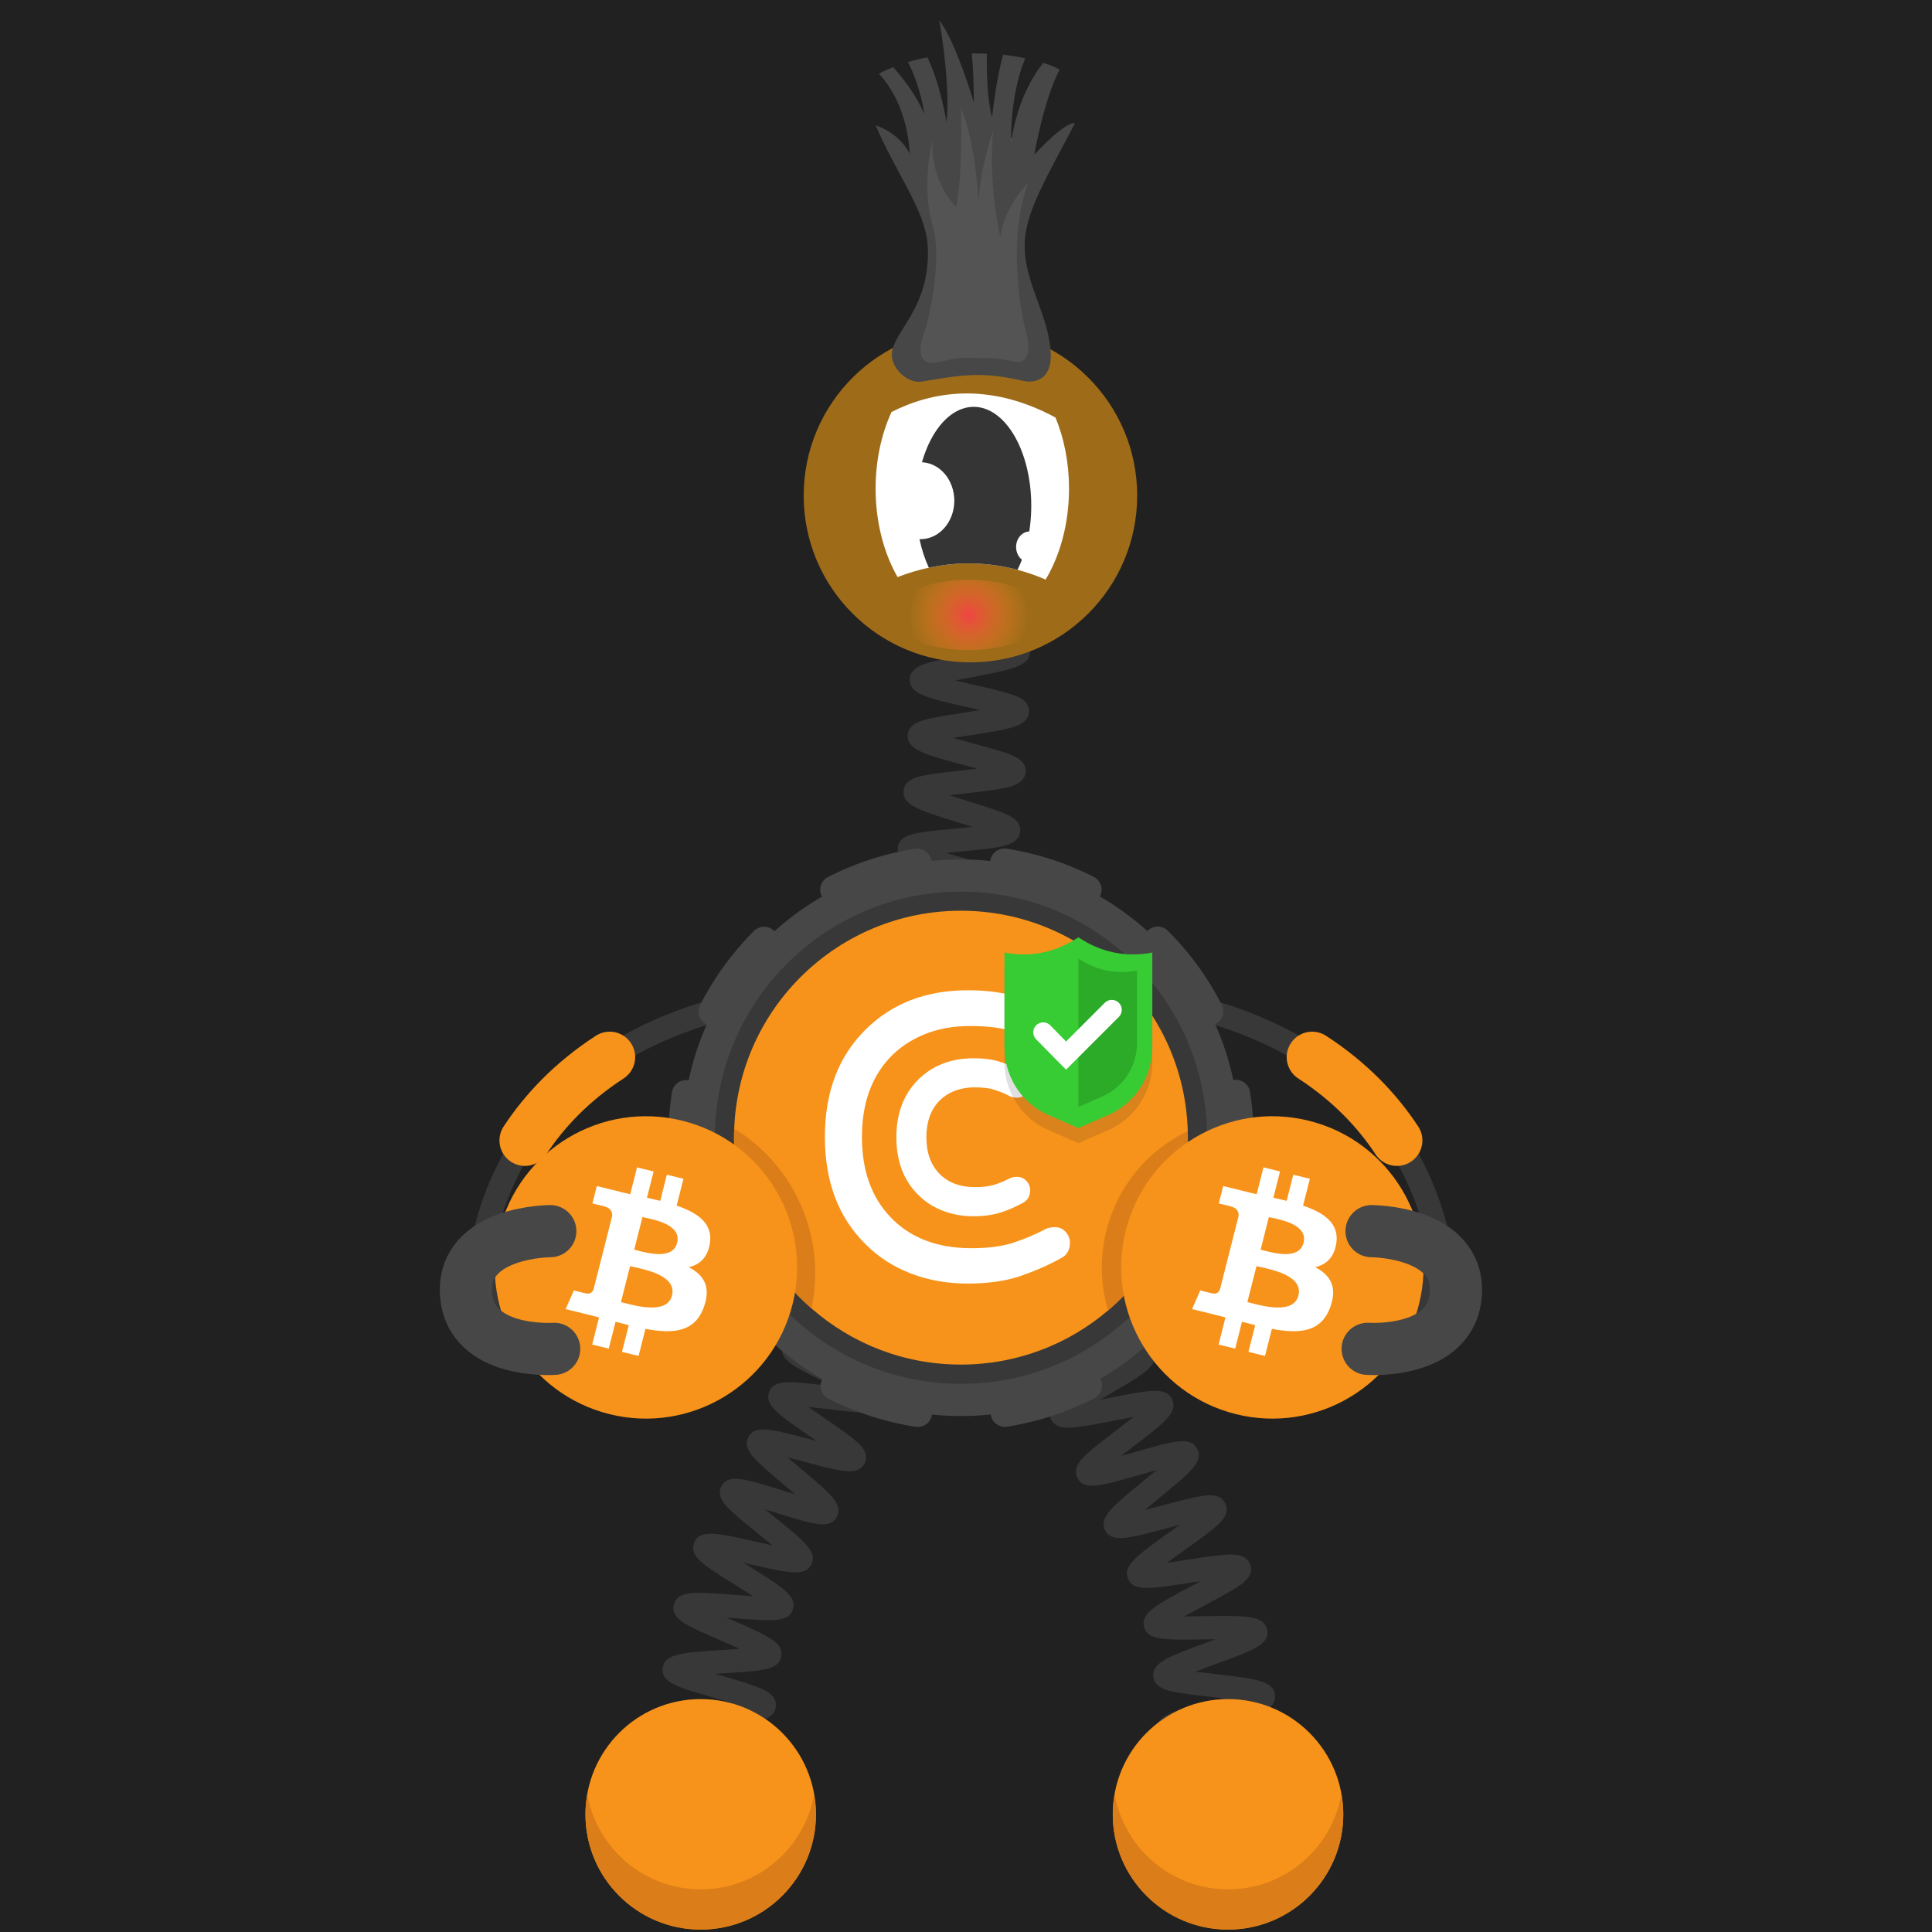<svg width="1000" height="1000" viewBox="0 0 1000 1000" fill="none" xmlns="http://www.w3.org/2000/svg">
<rect width="1000" height="1000" fill="#212121"/>



<!-- next -->
<path d="M748.003 686.94C748.003 686.94 766.503 529.01 564.703 512.49" stroke="#383838" stroke-width="12.035" stroke-miterlimit="10"/>
<path d="M723.042 590.29C712.912 574.92 698.762 559.89 679.172 547.17" stroke="#F7931A" stroke-width="26.366" stroke-miterlimit="10" stroke-linecap="round"/>
<path fill-rule="evenodd" clip-rule="evenodd" d="M740.62 669.96C741.25 662.51 735.68 655.85 728.26 655.16L707.66 653.72C700.21 653.1 693.55 658.66 692.86 666.08C692.24 673.53 697.8 680.19 705.22 680.88L725.82 682.32C733.33 682.97 740 677.41 740.62 669.96Z" fill="#383838"/>
<path d="M246.741 686.94C246.741 686.94 228.241 529.01 430.041 512.49" stroke="#383838" stroke-width="12.035" stroke-miterlimit="10"/>
<path d="M271.703 590.29C281.833 574.92 295.983 559.89 315.573 547.17" stroke="#F7931A" stroke-width="26.366" stroke-miterlimit="10" stroke-linecap="round"/>
<path fill-rule="evenodd" clip-rule="evenodd" d="M254.119 669.96C253.489 662.51 259.059 655.85 266.479 655.16L287.079 653.72C294.529 653.1 301.189 658.66 301.879 666.08C302.509 673.53 296.939 680.19 289.519 680.88L268.919 682.32C261.409 682.97 254.749 677.41 254.119 669.96Z" fill="#383838"/>
<path d="M607.968 927.36C608.388 927.11 609.628 925.96 609.788 923.92L597.788 922.98C598.368 915.55 607.298 914.21 628.868 910.99C630.698 910.72 632.748 910.41 634.848 910.08C632.298 909.5 629.769 908.96 627.549 908.48C607.239 904.09 598.828 902.27 598.728 895.1C598.628 887.59 607.428 885.47 628.678 880.35C630.248 879.97 631.988 879.55 633.768 879.11C631.368 878.82 629.018 878.56 626.938 878.32C620.538 877.6 614.498 876.93 609.728 876.09C604.928 875.25 597.668 873.97 596.988 867.93C596.128 860.58 604.588 857.49 625.018 850.01C626.318 849.53 627.748 849.01 629.218 848.47C627.178 848.49 625.188 848.52 623.408 848.55C602.578 848.89 593.958 849.03 592.178 842.1C590.358 834.93 598.278 830.72 617.398 820.55C618.648 819.88 620.018 819.16 621.428 818.4C619.448 818.7 617.528 819 615.788 819.27C595.168 822.48 586.628 823.81 583.878 817.22C581.058 810.32 588.348 805.14 605.958 792.62C607.418 791.58 609.058 790.42 610.718 789.22C608.498 789.8 606.328 790.38 604.398 790.89C583.908 796.37 575.438 798.64 572.058 792.18C568.598 785.55 575.488 779.91 592.118 766.28C594.088 764.67 596.378 762.79 598.628 760.9C595.768 761.69 592.878 762.52 590.398 763.24C569.658 769.22 561.078 771.7 557.668 764.97C554.758 759.31 560.528 754.28 564.358 750.96C568.128 747.67 573.338 743.71 578.368 739.87C580.888 737.95 583.918 735.63 586.748 733.4C583.328 734.01 579.758 734.71 576.768 735.3C570.458 736.54 563.938 737.82 558.868 738.47C553.758 739.13 546.038 740.12 543.738 734.06C541.448 728.06 547.778 723.83 551.978 721.02C556.068 718.29 561.668 715.04 567.078 711.91C570.108 710.15 573.808 708.01 577.178 705.96C573.598 706.05 569.798 706.22 566.648 706.36C545.218 707.31 535.438 707.74 533.828 700.11C532.488 693.86 539.378 690.68 543.928 688.58C548.358 686.54 554.078 684.33 560.138 681.99C563.398 680.73 567.379 679.19 571.029 677.69C567.619 677.27 564.009 676.88 561.009 676.56C539.569 674.27 529.788 673.22 529.288 665.44C528.868 657.99 537.328 656 557.748 651.19C565.728 649.31 577.798 646.47 580.158 644.81C579.768 645.09 578.648 646.32 578.648 648.33H590.688C590.688 655.8 581.859 657.88 560.509 662.91C559.169 663.23 557.698 663.57 556.188 663.93C558.328 664.17 560.418 664.39 562.288 664.6C568.678 665.28 574.718 665.93 579.488 666.74C584.278 667.55 591.508 668.79 592.268 674.78C593.218 682.11 584.808 685.36 564.468 693.21C563.388 693.63 562.218 694.08 561.018 694.55C562.808 694.48 564.538 694.4 566.108 694.33C586.928 693.41 595.549 693.03 597.529 699.93C599.619 706.95 591.858 711.45 573.108 722.32C571.958 722.99 570.708 723.71 569.408 724.47C571.178 724.13 572.898 723.79 574.448 723.49C595.128 719.43 603.688 717.75 606.718 724.3C609.758 731.06 602.708 736.45 585.658 749.45C583.988 750.72 582.098 752.17 580.188 753.65C582.598 752.98 584.978 752.29 587.058 751.69C607.638 745.76 616.158 743.3 619.628 749.86C623.128 756.45 616.278 762.06 599.738 775.61C597.558 777.39 594.988 779.5 592.518 781.59C595.558 780.82 598.658 779.99 601.288 779.29C607.488 777.63 613.888 775.92 618.888 774.92C623.918 773.92 631.519 772.4 634.259 778.22C637.029 783.93 631.108 788.74 627.188 791.93C623.348 795.05 618.058 798.81 612.938 802.45C610.258 804.36 607.009 806.67 604.009 808.89C607.409 808.42 610.978 807.86 613.948 807.4C620.358 806.4 626.978 805.37 632.128 804.92C637.308 804.46 645.138 803.77 647.188 809.99C649.208 816.04 642.738 820.02 638.458 822.66C634.278 825.24 628.568 828.27 623.058 831.21C620.028 832.82 616.348 834.78 612.968 836.66C616.448 836.65 620.148 836.6 623.218 836.55C629.718 836.44 636.448 836.34 641.628 836.6C646.838 836.86 654.708 837.26 655.888 843.7C657.238 851.07 649.018 854.08 629.158 861.35C626.008 862.5 622.198 863.9 618.648 865.28C621.938 865.7 625.388 866.09 628.268 866.41C649.698 868.81 659.478 869.91 659.978 877.66C660.388 885.13 651.928 887.16 631.488 892.09C628.308 892.86 624.468 893.78 620.868 894.72C624.028 895.45 627.308 896.16 630.078 896.76C651.098 901.3 660.698 903.37 660.398 911.13C660.198 918.52 651.538 919.81 630.638 922.93C622.598 924.1 610.438 925.92 607.968 927.36Z" fill="#383838"/>
<path d="M505.141 627.51C502.631 621.58 508.871 616.81 513.001 613.65C517.151 610.48 522.771 606.73 528.211 603.11C530.161 601.81 532.411 600.31 534.651 598.79C531.501 599.33 528.291 599.93 525.561 600.44C519.441 601.58 513.121 602.76 508.271 603.35C503.341 603.96 495.881 604.87 493.601 599.07C490.821 591.93 498.581 587.01 517.321 575.14C519.341 573.86 521.681 572.38 523.991 570.88C520.671 571.35 517.271 571.87 514.391 572.32C507.991 573.31 501.941 574.25 497.101 574.7C492.161 575.16 484.681 575.85 482.621 569.94C480.461 563.87 487.051 559.45 491.411 556.53C495.801 553.59 501.701 550.17 507.401 546.87C509.551 545.63 512.051 544.18 514.501 542.72C510.961 543.02 507.301 543.39 504.211 543.7C497.801 544.35 491.741 544.96 486.921 545.15C481.971 545.35 474.491 545.64 472.781 539.6C470.601 532.08 479.631 527.71 499.411 518.13C501.801 516.97 504.621 515.61 507.361 514.24C503.491 514.16 499.371 514.16 495.971 514.15C489.541 514.14 483.471 514.14 478.681 513.84C473.721 513.53 466.241 513.07 465.231 506.82C463.921 499.05 473.401 495.95 494.181 489.15C496.961 488.24 500.291 487.15 503.451 486.06C499.711 485.37 495.701 484.72 492.391 484.17C486.161 483.15 479.731 482.09 474.891 480.98C469.921 479.84 462.411 478.11 462.501 471.63C462.501 465.24 470.041 463.56 475.021 462.46C479.901 461.38 486.371 460.36 492.641 459.39C495.601 458.93 499.121 458.38 502.491 457.8C499.511 456.88 496.451 455.98 493.851 455.22C487.591 453.38 481.121 451.48 476.231 449.7C471.341 447.91 463.961 445.21 464.641 438.79C465.261 432.63 472.641 431.5 477.531 430.74C482.321 430 488.411 429.45 494.851 428.86C497.461 428.62 500.491 428.34 503.501 428.03C501.291 427.34 499.111 426.67 497.191 426.08C475.841 419.53 467.011 416.82 467.691 409.23C468.311 403.1 475.561 401.85 480.351 401.01C485.081 400.19 491.091 399.52 497.451 398.81C499.981 398.53 502.901 398.2 505.811 397.85C503.701 397.27 501.621 396.71 499.781 396.22C478.331 390.46 469.451 388.07 469.841 380.49C470.191 374.33 477.451 372.77 482.251 371.73C486.991 370.71 493.021 369.79 499.411 368.81C501.831 368.44 504.611 368.02 507.401 367.56C505.261 367.06 503.151 366.58 501.281 366.16C479.691 361.26 470.761 359.23 470.861 351.68C471.031 345.48 478.231 343.64 482.991 342.42C487.721 341.21 494.021 340.01 500.111 338.84C508.181 337.3 520.371 334.97 522.801 333.42C522.361 333.7 521.111 334.98 521.111 337.13H533.151C533.151 344.78 524.141 346.5 502.371 350.66C499.971 351.12 497.191 351.65 494.431 352.21C497.711 353 501.091 353.77 503.951 354.42C510.261 355.85 516.221 357.21 520.881 358.57C525.621 359.96 532.791 362.05 532.611 368.25C532.311 375.96 523.211 377.35 501.231 380.71C498.831 381.08 496.041 381.5 493.281 381.95C496.591 382.89 500.021 383.81 502.911 384.59C509.141 386.26 515.021 387.84 519.601 389.38C524.271 390.95 531.341 393.32 530.891 399.52C530.391 406.02 522.561 407.42 517.391 408.34C512.161 409.28 505.361 410.04 498.791 410.77C496.521 411.02 493.911 411.31 491.291 411.63C494.531 412.68 497.881 413.71 500.721 414.58C506.851 416.46 512.641 418.24 517.131 419.92C521.721 421.64 528.651 424.24 528.021 430.37C527.231 437.99 518.071 438.82 495.941 440.85C494.031 441.02 491.881 441.22 489.681 441.44C492.311 442.24 494.941 443.01 497.231 443.68C503.201 445.43 509.361 447.24 513.971 448.91C518.611 450.59 525.611 453.12 525.181 459.23C524.691 466.57 515.851 467.95 494.491 471.29C493.471 471.45 492.371 471.62 491.241 471.8C492.321 471.98 493.351 472.15 494.331 472.31C515.641 475.81 524.461 477.25 525.041 484.52C525.541 491.56 518.021 494.02 497.911 500.6C496.471 501.07 494.891 501.59 493.261 502.13C494.201 502.13 495.121 502.13 495.981 502.13C518.201 502.16 527.391 502.17 529.121 509.45C530.771 516.34 523.661 519.78 504.661 528.98C502.621 529.97 500.311 531.09 497.971 532.24C499.741 532.07 501.461 531.9 503.011 531.74C525.121 529.51 534.271 528.58 536.601 535.78C538.531 541.56 532.351 545.66 528.271 548.36C524.251 551.02 519.001 554.07 513.431 557.29C511.311 558.52 508.881 559.93 506.451 561.36C508.591 561.04 510.681 560.72 512.541 560.43C534.451 557.04 543.511 555.63 546.171 562.72C548.351 568.47 542.311 572.84 538.321 575.73C534.381 578.58 529.221 581.85 523.751 585.31C521.601 586.67 519.121 588.24 516.661 589.84C519.011 589.42 521.321 588.99 523.351 588.61C545.031 584.57 554.001 582.9 556.851 589.9C559.201 595.64 553.241 600.17 549.291 603.16C545.401 606.12 540.051 609.68 534.871 613.12C528.051 617.66 517.741 624.53 516.101 626.89C516.401 626.46 517.051 624.79 516.211 622.81L505.141 627.51Z" fill="#383838"/>
<path d="M352.929 930.65C353.469 930.26 354.539 928.8 354.399 926.79L342.389 927.6C341.959 921.25 349.189 918.84 353.979 917.24C358.719 915.66 364.979 914.02 371.019 912.43C373.349 911.82 376.079 911.1 378.759 910.37C375.579 909.72 372.289 909.1 369.509 908.58C349.549 904.82 341.289 903.27 341.289 895.98C341.289 888.31 350.649 886.68 371.149 883.09C373.609 882.66 376.489 882.15 379.319 881.63C376.109 880.64 372.759 879.67 369.939 878.86C350.379 873.19 342.279 870.85 343.019 863.55C343.849 855.89 353.319 855.31 374.069 854.04C376.719 853.88 379.849 853.69 382.889 853.46C379.679 852 376.279 850.52 373.439 849.29C367.709 846.8 362.299 844.45 358.119 842.32C354.029 840.23 347.189 836.73 348.749 830.58C350.589 823.11 360.069 823.87 380.839 825.54C383.529 825.76 386.719 826.01 389.809 826.22C386.839 824.29 383.669 822.31 381.039 820.67C375.949 817.5 370.689 814.22 366.859 811.47C363.109 808.79 356.829 804.29 359.309 798.43C362.169 791.38 371.399 793.47 391.619 798.06C394.089 798.62 396.999 799.28 399.849 799.89C397.379 797.84 394.809 795.77 392.629 794.02C387.919 790.22 383.039 786.3 379.519 783.07C375.889 779.74 370.409 774.72 373.449 769.18C377.029 762.73 385.239 765.29 405.069 771.46C407.069 772.08 409.339 772.79 411.649 773.49C409.839 771.94 408.029 770.43 406.449 769.1C390.559 755.75 383.979 750.22 387.419 743.75C390.749 737.4 398.939 739.58 418.749 744.83C420.009 745.16 421.369 745.53 422.789 745.9C421.779 745.21 420.809 744.54 419.899 743.92C402.689 732.11 395.569 727.23 398.119 720.45C400.549 713.86 408.799 714.86 428.739 717.28C429.809 717.41 430.969 717.55 432.159 717.69C431.539 717.4 430.939 717.11 430.359 716.84C411.849 708.11 403.409 704.13 404.859 696.95C406.279 690.07 414.549 689.73 434.539 688.92C435.879 688.87 437.339 688.81 438.839 688.74C437.949 688.47 437.089 688.21 436.269 687.97C416.009 681.89 407.619 679.38 408.009 672.05C408.419 664.97 416.599 663.54 436.379 660.08C444.069 658.73 455.679 656.7 458.059 655.26C457.479 655.61 456.289 657 456.289 659.04H468.329C468.329 666.71 458.969 668.34 438.459 671.93C435.919 672.38 432.909 672.9 429.989 673.45C433.309 674.51 436.809 675.56 439.729 676.43C445.689 678.22 451.329 679.91 455.709 681.53C460.009 683.12 467.199 685.78 466.369 692.06C465.449 699.69 455.919 700.08 435.019 700.93C432.289 701.04 429.029 701.18 425.899 701.35C429.139 702.95 432.609 704.59 435.489 705.95C440.889 708.5 446.479 711.13 450.589 713.4C454.609 715.62 461.329 719.33 459.599 725.42C457.419 732.88 447.979 731.73 427.289 729.22C424.609 728.89 421.429 728.51 418.349 728.18C421.179 730.19 424.199 732.26 426.709 733.99C431.679 737.4 436.829 740.93 440.569 743.87C444.429 746.9 450.269 751.48 447.659 757.22C444.919 763.06 437.509 761.6 432.599 760.63C427.789 759.68 421.619 758.05 415.659 756.46C413.269 755.83 410.469 755.08 407.699 754.38C409.929 756.3 412.229 758.24 414.189 759.88C418.859 763.8 423.689 767.86 427.189 771.21C430.749 774.62 436.139 779.77 433.089 785.26C429.519 791.68 421.319 789.13 401.489 782.95C399.799 782.42 397.919 781.84 395.979 781.25C397.449 782.45 398.889 783.61 400.179 784.65C416.439 797.74 423.169 803.16 419.979 809.73C416.829 816.12 408.669 814.27 388.959 809.81C387.689 809.52 386.309 809.21 384.869 808.89C385.749 809.44 386.599 809.97 387.399 810.47C405.219 821.59 412.599 826.19 410.359 833.11C408.119 839.82 399.849 839.16 379.879 837.55C378.629 837.45 377.269 837.34 375.869 837.23C376.689 837.59 377.489 837.93 378.239 838.26C397.629 846.68 405.649 850.16 404.379 857.39C403.149 864.33 394.859 864.84 374.809 866.06C373.329 866.15 371.709 866.25 370.029 866.36C371.169 866.69 372.269 867.01 373.289 867.31C393.589 873.19 401.999 875.62 401.609 882.99C401.199 890.07 393.009 891.5 373.229 894.96C371.479 895.27 369.519 895.61 367.509 895.97C368.989 896.25 370.429 896.52 371.739 896.77C392.559 900.69 401.179 902.31 401.469 909.7C401.779 916.83 393.669 918.96 374.079 924.09C366.549 926.05 355.169 929.03 352.929 930.65Z" fill="#383838"/>
<path d="M497.425 732.95C576.985 732.95 641.475 668.46 641.475 588.9C641.475 509.34 576.985 444.85 497.425 444.85C417.865 444.85 353.375 509.34 353.375 588.9C353.375 668.45 417.865 732.95 497.425 732.95Z" fill="#474747"/>
<path d="M497.421 716.28C567.781 716.28 624.811 659.25 624.811 588.89C624.811 518.54 567.781 461.5 497.421 461.5C427.071 461.5 370.031 518.53 370.031 588.89C370.031 659.25 427.061 716.28 497.421 716.28Z" fill="#383838"/>
<path d="M599.282 690.74C655.532 634.48 655.532 543.28 599.282 487.02C543.032 430.77 451.822 430.77 395.562 487.02C339.302 543.28 339.302 634.48 395.562 690.74C451.812 746.99 543.022 746.99 599.282 690.74Z" stroke="#474747" stroke-width="14.819" stroke-miterlimit="10" stroke-linecap="round" stroke-dasharray="45.27 45.27"/>
<path d="M614.834 588.85C614.834 624.66 598.804 656.73 573.534 678.27C553.024 695.75 526.434 706.31 497.374 706.31C467.754 706.31 440.704 695.35 420.034 677.23C419.094 676.42 418.174 675.59 417.264 674.74C394.284 653.31 379.914 622.76 379.914 588.85C379.914 588.55 379.914 588.25 379.924 587.95C379.934 586.68 379.964 585.42 380.024 584.16C382.474 521.46 434.074 471.39 497.374 471.39C561.104 471.39 612.984 522.15 614.784 585.44C614.814 586.57 614.834 587.71 614.834 588.85Z" fill="#F7931A"/>
<path d="M614.833 588.849C614.833 624.659 598.803 656.729 573.533 678.269C569.663 665.309 569.123 651.169 572.633 637.089C578.503 613.539 594.483 595.159 614.783 585.439C614.813 586.569 614.833 587.709 614.833 588.849Z" fill="#DB7E19"/>
<path d="M420.034 677.23C419.094 676.42 418.174 675.59 417.264 674.74C394.284 653.31 379.914 622.76 379.914 588.85C379.914 588.55 379.914 588.25 379.924 587.95C379.934 586.68 379.964 585.42 380.024 584.16C411.014 603.1 427.944 640.11 420.034 677.23Z" fill="#DB7E19"/>
<path fill-rule="evenodd" clip-rule="evenodd" d="M541.491 636C542.651 635.46 544.211 635.18 546.251 635.18C548.291 635.18 550.061 636 551.561 637.63C553.061 639.26 553.801 641.1 553.801 643.21C553.801 647.02 552.241 649.67 549.171 651.24C542.571 654.91 535.431 657.97 527.951 660.56C520.401 663.08 511.351 664.37 500.881 664.37C490.411 664.37 480.611 662.67 471.571 659.2C462.521 655.73 454.701 650.7 448.111 644.1C434.031 630.29 426.961 611.73 426.961 588.46C426.961 565.2 434.031 546.7 448.111 532.83C461.781 519.29 479.401 512.56 500.961 512.56C511.371 512.56 520.341 513.85 527.891 516.37C535.441 518.89 541.221 521.27 545.231 523.44C549.241 525.62 551.691 527.39 552.511 528.75C553.331 530.11 553.801 531.81 553.801 533.85C553.801 535.89 553.051 537.73 551.561 539.36C550.061 540.99 548.301 541.81 546.251 541.81C544.211 541.81 542.651 541.54 541.491 540.99C535.851 538 530.061 535.62 524.151 533.78C518.231 531.94 510.891 531.06 502.051 531.06C493.211 531.06 485.251 532.56 478.181 535.48C471.041 538.47 465.121 542.55 460.291 547.72C450.841 557.99 446.141 571.59 446.141 588.53C446.141 605.47 450.831 619.07 460.291 629.34C470.561 640.49 484.781 646.07 502.801 646.07C511.101 646.07 518.241 645.19 524.161 643.35C530.131 641.37 535.911 638.99 541.491 636Z" fill="white"/>
<path fill-rule="evenodd" clip-rule="evenodd" d="M524.15 612.459C524.69 612.189 525.511 612.049 526.531 612.049C527.551 612.049 528.431 612.459 529.181 613.269C529.931 614.089 530.271 615.039 530.271 616.059C530.271 617.959 529.52 619.329 527.96 620.069C524.63 621.909 521.091 623.469 517.351 624.699C513.611 625.929 509.05 626.599 503.82 626.599C498.58 626.599 493.691 625.709 489.201 624.009C484.711 622.309 480.771 619.789 477.431 616.459C470.361 609.519 466.891 600.269 466.891 588.639C466.891 577.009 470.431 567.759 477.431 560.819C484.301 554.089 493.071 550.689 503.891 550.689C509.131 550.689 513.62 551.299 517.36 552.599C521.1 553.899 524.03 555.049 526 556.139C528.04 557.229 529.2 558.109 529.67 558.789C530.08 559.469 530.281 560.289 530.281 561.309C530.281 562.329 529.94 563.209 529.19 564.029C528.44 564.849 527.561 565.249 526.541 565.249C525.521 565.249 524.701 565.109 524.161 564.839C521.371 563.339 518.451 562.189 515.521 561.239C512.601 560.289 508.85 559.879 504.5 559.879C500.15 559.879 496.131 560.629 492.531 562.119C488.991 563.619 486.001 565.659 483.621 568.239C478.931 573.409 476.551 580.209 476.551 588.639C476.551 597.069 478.931 603.869 483.621 609.039C488.791 614.619 495.86 617.399 504.84 617.399C508.99 617.399 512.531 616.929 515.521 616.039C518.431 615.119 521.36 613.889 524.15 612.459Z" fill="white" stroke="white" stroke-width="5.873"/>
<path d="M734.497 674.95C724.047 716.88 681.577 742.39 639.637 731.94C597.717 721.49 572.197 679.02 582.657 637.1C593.107 595.17 635.577 569.65 677.497 580.1C719.437 590.55 744.947 633.02 734.497 674.95Z" fill="#F7931A"/>
<path fill-rule="evenodd" clip-rule="evenodd" d="M691.678 643.469C693.238 633.219 685.308 627.699 674.468 624.029L677.988 610.139L669.397 608.029L665.978 621.549C663.718 620.999 661.398 620.469 659.098 619.959L662.548 606.349L653.968 604.239L650.448 618.119C648.578 617.699 646.748 617.289 644.968 616.849L644.978 616.809L633.138 613.899L630.857 622.929C630.857 622.929 637.228 624.369 637.098 624.459C640.578 625.309 641.208 627.579 641.098 629.379L637.087 645.199C637.327 645.259 637.638 645.349 637.978 645.479L637.688 645.409C637.487 645.359 637.277 645.309 637.067 645.259L631.448 667.429C631.018 668.469 629.948 670.029 627.508 669.439C627.598 669.559 621.268 667.909 621.268 667.909L617.008 677.589L628.178 680.329C629.428 680.639 630.657 680.949 631.877 681.269C632.687 681.479 633.498 681.689 634.298 681.889L630.748 695.939L639.328 698.049L642.848 684.149C645.188 684.779 647.468 685.349 649.688 685.899L646.178 699.729L654.768 701.839L658.317 687.819C672.957 690.549 683.967 689.449 688.607 676.409C692.337 665.909 688.418 659.849 680.718 655.909C686.318 654.609 690.548 650.979 691.678 643.469ZM672.058 670.559C669.628 680.189 654.308 676.209 647.308 674.389C646.678 674.229 646.118 674.079 645.638 673.959L650.357 655.349C650.937 655.489 651.658 655.649 652.468 655.829C659.698 657.429 674.548 660.709 672.058 670.559ZM653.908 647.189C659.748 648.729 672.488 652.069 674.708 643.319C676.978 634.369 664.588 631.669 658.538 630.349C657.858 630.199 657.258 630.069 656.768 629.949L652.488 646.829C652.908 646.929 653.378 647.049 653.908 647.189Z" fill="white"/>
<path d="M410.263 674.95C399.813 716.88 357.343 742.39 315.403 731.94C273.483 721.49 247.963 679.02 258.423 637.1C268.873 595.17 311.343 569.65 353.263 580.1C395.203 590.55 420.713 633.02 410.263 674.95Z" fill="#F7931A"/>
<path fill-rule="evenodd" clip-rule="evenodd" d="M367.443 643.469C369.003 633.219 361.073 627.699 350.233 624.029L353.753 610.139L345.164 608.029L341.744 621.549C339.484 620.999 337.163 620.469 334.863 619.959L338.313 606.349L329.733 604.239L326.213 618.119C324.343 617.699 322.513 617.289 320.733 616.849L320.744 616.809L308.903 613.899L306.624 622.929C306.624 622.929 312.993 624.369 312.863 624.459C316.343 625.309 316.973 627.579 316.863 629.379L312.854 645.199C313.094 645.259 313.404 645.349 313.744 645.479L313.454 645.409C313.254 645.359 313.043 645.309 312.833 645.259L307.213 667.429C306.783 668.469 305.713 670.029 303.273 669.439C303.353 669.559 297.034 667.909 297.034 667.909L292.773 677.589L303.943 680.329C305.193 680.639 306.424 680.949 307.644 681.269C308.454 681.479 309.263 681.689 310.063 681.889L306.514 695.939L315.093 698.049L318.613 684.149C320.953 684.779 323.234 685.349 325.454 685.899L321.943 699.729L330.534 701.839L334.083 687.819C348.723 690.549 359.734 689.449 364.374 676.409C368.104 665.909 364.183 659.849 356.483 655.909C362.083 654.609 366.313 650.979 367.443 643.469ZM347.823 670.559C345.393 680.189 330.073 676.209 323.073 674.389C322.443 674.229 321.883 674.079 321.403 673.959L326.124 655.349C326.704 655.489 327.423 655.649 328.233 655.829C335.463 657.429 350.313 660.709 347.823 670.559ZM329.673 647.189C335.513 648.729 348.254 652.069 350.474 643.319C352.744 634.369 340.354 631.669 334.304 630.349C333.624 630.199 333.024 630.069 332.534 629.949L328.264 646.829C328.674 646.929 329.143 647.049 329.673 647.189Z" fill="white"/>
<path d="M707.898 698.15C707.898 698.15 751.939 701.28 753.549 669.26C755.159 637.24 709.918 637.24 709.918 637.24" stroke="#474747" stroke-width="27" stroke-miterlimit="10" stroke-linecap="round" stroke-linejoin="round"/>
<path d="M286.848 698.15C286.848 698.15 242.808 701.28 241.198 669.26C239.588 637.24 284.828 637.24 284.828 637.24" stroke="#474747" stroke-width="27" stroke-miterlimit="10" stroke-linecap="round" stroke-linejoin="round"/>



<!-- next -->
<path d="M362.681 998.74C395.621 998.74 422.331 972.03 422.331 939.09C422.331 906.15 395.621 879.44 362.681 879.44C329.741 879.44 303.031 906.15 303.031 939.09C303.031 972.03 329.741 998.74 362.681 998.74Z" fill="#F7931A"/>
<path fill-rule="evenodd" clip-rule="evenodd" d="M362.681 977.93C333.301 977.93 308.951 956.64 303.981 928.69C303.371 932.09 303.031 935.56 303.031 939.1C303.031 972.02 329.761 998.75 362.681 998.75C395.601 998.75 422.331 972.02 422.331 939.1C422.331 935.56 421.991 932.09 421.381 928.69C416.481 956.64 392.071 977.93 362.681 977.93Z" fill="#DB7E19"/>
<path d="M635.619 998.74C668.559 998.74 695.269 972.03 695.269 939.09C695.269 906.15 668.559 879.44 635.619 879.44C602.679 879.44 575.969 906.15 575.969 939.09C575.969 972.03 602.679 998.74 635.619 998.74Z" fill="#F7931A"/>
<path fill-rule="evenodd" clip-rule="evenodd" d="M635.625 977.93C606.245 977.93 581.894 956.64 576.934 928.69C576.324 932.09 575.984 935.56 575.984 939.1C575.984 972.02 602.714 998.75 635.634 998.75C668.554 998.75 695.284 972.02 695.284 939.1C695.284 935.56 694.944 932.09 694.334 928.69C689.354 956.64 665.005 977.93 635.625 977.93Z" fill="#DB7E19"/>



<!-- next -->
<path d="M502.294 342.83C549.964 342.83 588.604 304.19 588.604 256.52C588.604 208.85 549.964 170.21 502.294 170.21C454.624 170.21 415.984 208.85 415.984 256.52C415.984 304.18 454.624 342.83 502.294 342.83Z" fill="#9E6B19"/>
<path d="M502.298 191.56C523.488 191.56 540.658 185.5 540.658 178.03C540.658 170.56 523.488 164.5 502.298 164.5C481.108 164.5 463.938 170.56 463.938 178.03C463.938 185.5 481.108 191.56 502.298 191.56Z" fill="#353535"/>
<path d="M502.297 89.27V178.03" stroke="#353535" stroke-width="12.035" stroke-miterlimit="10"/>
<path d="M501.415 116C516.665 116 529.025 103.64 529.025 88.39C529.025 73.14 516.665 60.78 501.415 60.78C486.165 60.78 473.805 73.14 473.805 88.39C473.795 103.64 486.165 116 501.415 116Z" fill="#9E6B19"/>



<!-- next -->
<path d="M553.32 252.91C553.32 270.9 548.761 287.35 541.211 299.98C536.891 298.11 532.02 296.34 526.66 294.93C513.86 291.53 498.27 290.09 480.78 293.84C475.54 294.96 470.13 296.54 464.57 298.69C457.47 286.24 453.211 270.29 453.211 252.91C453.211 238.26 456.23 224.64 461.44 213.26C481.72 202.95 511.07 197.08 546.33 216.12C550.77 226.89 553.32 239.47 553.32 252.91Z" fill="white"/>
<path d="M533.777 261.75C533.777 274.41 531.097 286 526.657 294.93C513.857 291.53 498.267 290.09 480.777 293.84C476.647 285.06 474.188 273.9 474.188 261.75C474.188 233.49 487.528 210.58 503.978 210.58C520.438 210.58 533.777 233.49 533.777 261.75Z" fill="#353535"/>
<path d="M476.459 279.08C486.119 279.08 493.948 270.16 493.948 259.16C493.948 248.16 486.119 239.24 476.459 239.24C466.799 239.24 458.969 248.16 458.969 259.16C458.969 270.16 466.799 279.08 476.459 279.08Z" fill="white"/>
<path d="M532.97 291.14C536.86 291.14 540.01 287.55 540.01 283.12C540.01 278.69 536.86 275.1 532.97 275.1C529.08 275.1 525.93 278.69 525.93 283.12C525.93 287.55 529.08 291.14 532.97 291.14Z" fill="white"/>
<path d="M501.233 336.51C523.165 336.51 540.943 328.357 540.943 318.3C540.943 308.243 523.165 300.09 501.233 300.09C479.302 300.09 461.523 308.243 461.523 318.3C461.523 328.357 479.302 336.51 501.233 336.51Z" fill="url(#paint0_radial_1817_19562)"/>
<defs>
<radialGradient id="paint0_radial_1817_19562" cx="0" cy="0" r="1" gradientUnits="userSpaceOnUse" gradientTransform="translate(501.23 318.297) scale(30.892 30.892)">
<stop stop-color="#EF4343"/>
<stop offset="1" stop-color="#F7931A" stop-opacity="0"/>
</radialGradient>
</defs>



<!-- next -->
<path d="M543.87 182.97C544.49 196.49 535.531 198.51 529.681 197.17C509.711 192.62 500.461 193.47 477.261 197.48C469.711 198.78 461.071 190.51 461.631 182.82C462.471 171.35 482.191 158.74 480.141 126.69C479.011 109.13 463.421 88.87 453.211 64.85C466.801 69.67 470.9 79.71 470.9 79.71C469.38 53.85 457.62 41.08 454.91 38.11C457.32 36.88 459.79 35.77 462.32 34.77C467.77 40.88 474.201 49.32 478.421 58.95C478.421 58.95 476.7 45.16 469.95 32.13C473.25 31.14 476.6 30.33 479.98 29.67C486.9 43.78 489.881 63.2 489.881 63.2C491.901 48.02 487.67 17.98 486.16 10.49C494.83 21.75 504.091 53.1 504.091 53.1C504.041 43.83 503.581 33.43 503.011 27.67C505.621 27.64 508.211 27.69 510.771 27.81C510.741 36.33 510.721 50.24 513.501 60.77C513.501 60.77 515.4 41.63 519.24 28.32C523.2 28.77 527.02 29.4 530.66 30.16C522.54 49.71 523.381 73.23 523.381 73.23C526.761 51.55 535.19 38.49 539.98 32.55C544.51 33.94 545 34.23 548.44 36.01C540.14 52.03 535.561 79.29 535.311 80.1C552.611 61.57 556.41 63.78 556.41 63.78C542.24 90.87 530.73 109.72 530.37 126.01C529.91 146.47 542.94 162.62 543.87 182.97Z" fill="#474747"/>
<path d="M501.041 185.19C503.661 185.32 506.281 185.4 508.901 185.36C512.811 185.29 518.251 185.54 523.541 186.93C533.411 189.51 533.411 180.07 530.681 170.21C527.951 160.35 521.651 122.07 532.241 94.57C532.241 94.57 520.031 106.27 517.761 122.82C517.761 122.82 511.091 93.66 514.131 67.38C514.131 67.38 507.141 87.58 506.541 104.6C506.541 104.6 505.171 74.83 497.431 55.69C497.431 55.69 498.361 92.6 494.861 107.18C494.861 107.18 481.331 94.12 482.701 72.55C482.701 72.55 476.581 95.21 482.601 116C488.621 136.79 479.051 170.21 479.051 170.21C479.051 170.21 469.941 190.98 485.891 187.36C494.431 185.41 498.811 185.08 501.041 185.19Z" fill="#545454"/>



<!-- next -->
<path opacity="0.15" d="M560.568 494.47L558.169 493L555.769 494.47C545.059 501.07 532.228 503.349 519.898 500.829V549.859C519.898 556.729 521.728 563.479 525.198 569.419C529.178 576.239 535.209 581.62 542.429 584.81L558.169 591.71L573.908 584.81C574.748 584.45 575.579 584.049 576.389 583.609V583.599C582.519 580.329 587.629 575.419 591.129 569.419C594.609 563.489 596.438 556.729 596.438 549.859V500.84C584.108 503.34 571.288 501.07 560.568 494.47Z" fill="#382B2B"/>
<path d="M560.568 486.65L558.169 485.18L555.769 486.65C545.059 493.25 532.228 495.53 519.898 493.01V542.04C519.898 548.91 521.728 555.66 525.198 561.6C529.178 568.42 535.209 573.8 542.429 576.99L558.169 583.89L573.908 576.99C574.748 576.63 575.579 576.23 576.389 575.79V575.78C582.519 572.51 587.629 567.6 591.129 561.6C594.609 555.67 596.438 548.91 596.438 542.04V493.02C584.108 495.53 571.288 493.26 560.568 486.65Z" fill="#37CC33"/>
<path d="M558.172 496.11L560.081 497.28C568.581 502.51 578.751 504.32 588.531 502.32V539.75C588.541 545.2 587.092 550.56 584.342 555.27C581.182 560.68 576.402 564.95 570.672 567.48L558.182 572.95V496.11H558.172Z" fill="#2CAB29"/>
<path d="M536.319 530.682C534.322 532.679 534.309 535.913 536.29 537.926L551.79 553.67L579.125 526.335C581.138 524.322 581.138 521.058 579.125 519.045C577.111 517.032 573.848 517.032 571.835 519.045L551.79 539.09L543.637 530.728C541.636 528.677 538.345 528.656 536.319 530.682Z" fill="white"/>
</svg>